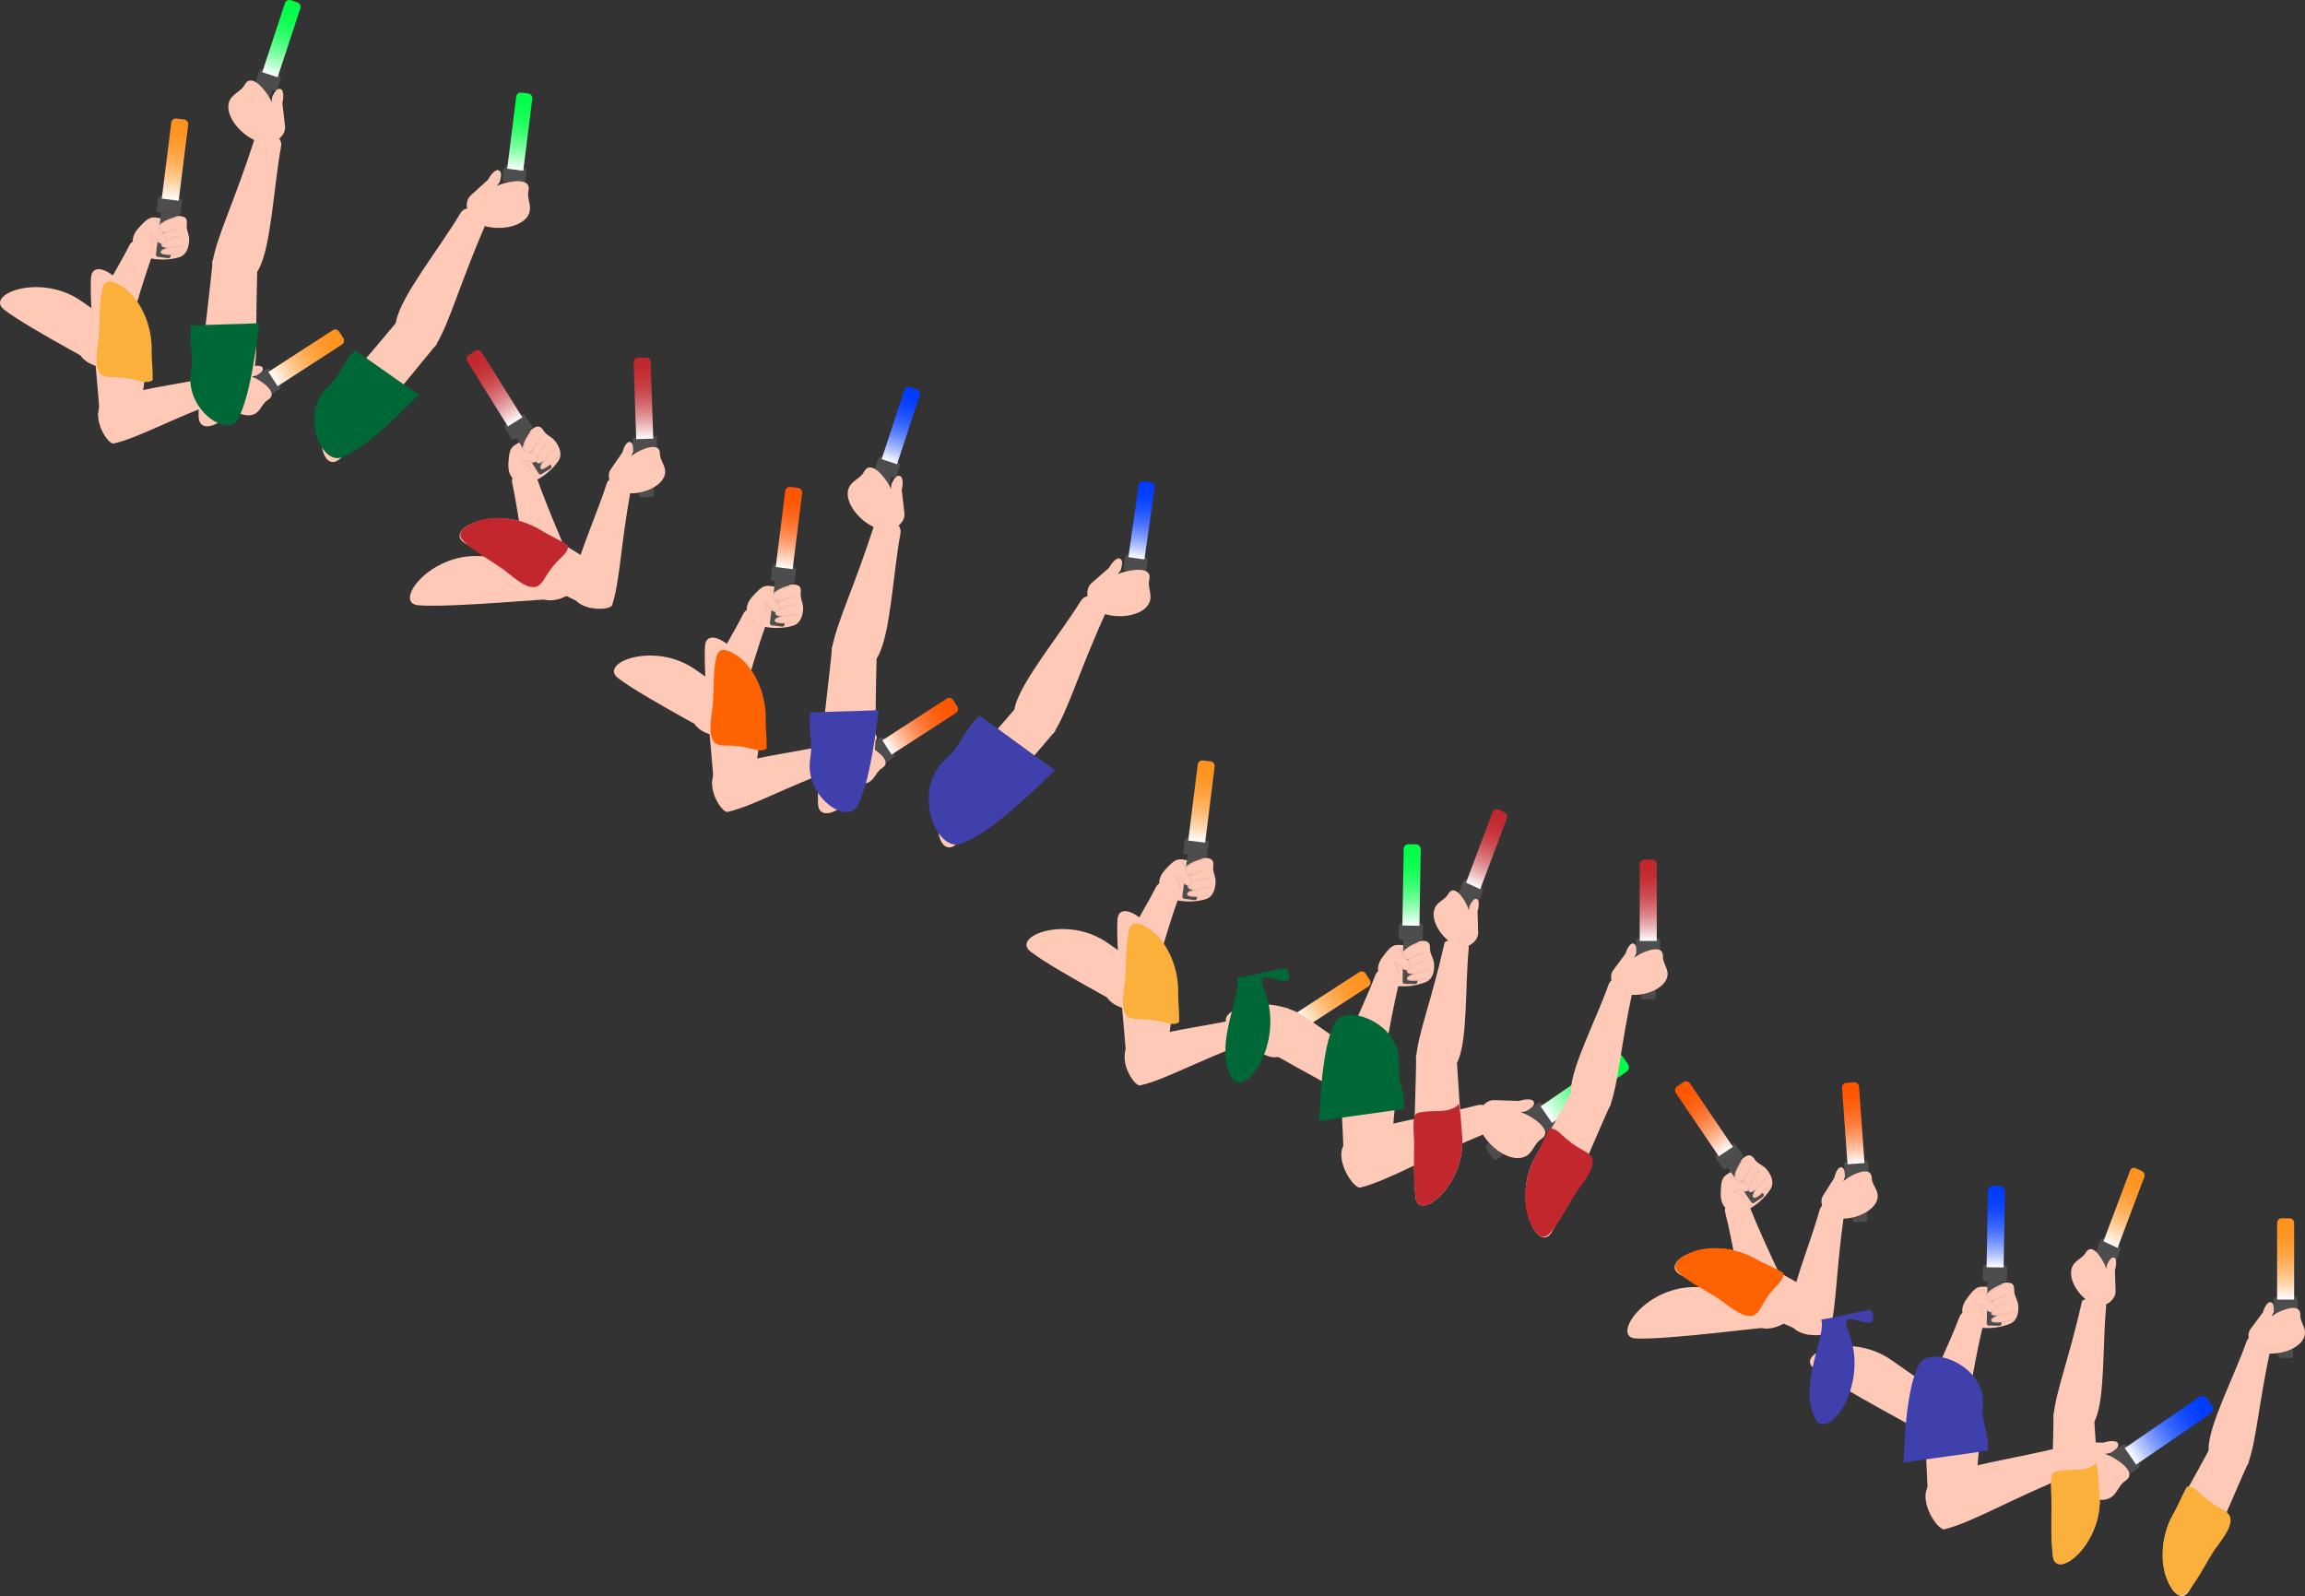 <?xml version="1.0" encoding="UTF-8"?><svg id="_レイヤー_2" xmlns="http://www.w3.org/2000/svg" xmlns:xlink="http://www.w3.org/1999/xlink" viewBox="0 0 359.839 249.164"><rect x="0" y="0" width="359.839" height="249.164" fill="#333333" stroke="none"/><defs><style>.cls-1{fill:url(#_名称未設定グラデーション_33-2);}.cls-2{fill:url(#_名称未設定グラデーション_33-4);}.cls-3{fill:url(#_名称未設定グラデーション_33-3);}.cls-4{fill:url(#_名称未設定グラデーション_13-3);}.cls-5{fill:url(#_名称未設定グラデーション_13-4);}.cls-6{fill:url(#_名称未設定グラデーション_13-2);}.cls-7{fill:url(#_名称未設定グラデーション_57-2);}.cls-8{fill:url(#_名称未設定グラデーション_57-4);}.cls-9{fill:url(#_名称未設定グラデーション_57-3);}.cls-10{fill:url(#_名称未設定グラデーション_50-2);}.cls-11{fill:url(#_名称未設定グラデーション_50-3);}.cls-12{fill:url(#_名称未設定グラデーション_50-4);}.cls-13{fill:#4d4d4d;}.cls-14{fill:url(#_グラデーション_2-3);}.cls-15{fill:url(#_グラデーション_2-6);}.cls-16{fill:url(#_グラデーション_2-5);}.cls-17{fill:url(#_グラデーション_2-2);}.cls-18{fill:url(#_グラデーション_2-4);}.cls-19,.cls-20,.cls-21,.cls-22,.cls-23{fill:#ffc9b7;}.cls-24{fill:url(#_グラデーション_2);}.cls-20{stroke-width:.24px;}.cls-20,.cls-21,.cls-25,.cls-22,.cls-23{stroke:#f4beb0;stroke-miterlimit:10;}.cls-21,.cls-25{stroke-width:.25px;}.cls-25{fill:none;}.cls-22{stroke-width:.188px;}.cls-23{stroke-width:.218px;}.cls-26{fill:#c1272d;}.cls-27{fill:#ff6200;}.cls-28{fill:#fbb03b;}.cls-29{fill:#4040ad;}.cls-30{fill:#006837;}.cls-31{fill:url(#_名称未設定グラデーション_33);}.cls-32{fill:url(#_名称未設定グラデーション_13);}.cls-33{fill:url(#_名称未設定グラデーション_57);}.cls-34{fill:url(#_名称未設定グラデーション_50);}</style><linearGradient id="_グラデーション_2" x1="1446.767" y1="937.778" x2="1459.461" y2="937.778" gradientTransform="translate(-1405.168 993.503) scale(1 -1)" gradientUnits="userSpaceOnUse"><stop offset="0" stop-color="#fff"/><stop offset=".085" stop-color="#ffecd8"/><stop offset=".208" stop-color="#ffd4a7"/><stop offset=".335" stop-color="#ffc07d"/><stop offset=".462" stop-color="#ffb05a"/><stop offset=".591" stop-color="#ffa340"/><stop offset=".722" stop-color="#ff9a2d"/><stop offset=".857" stop-color="#ff9421"/><stop offset="1" stop-color="#ff931e"/></linearGradient><linearGradient id="_グラデーション_2-2" x1="1876.061" y1="655.966" x2="1888.756" y2="655.966" gradientTransform="translate(-1855.046 680.838) scale(1 -1)" xlink:href="#_グラデーション_2"/><linearGradient id="_名称未設定グラデーション_50" x1="1915.212" y1="773.344" x2="1927.267" y2="773.344" gradientTransform="translate(-1840.057 793.86) scale(1 -1)" gradientUnits="userSpaceOnUse"><stop offset="0" stop-color="#fff"/><stop offset=".02" stop-color="#f4fff7"/><stop offset=".135" stop-color="#bbffce"/><stop offset=".254" stop-color="#89ffab"/><stop offset=".373" stop-color="#5fff8d"/><stop offset=".493" stop-color="#3cff74"/><stop offset=".615" stop-color="#22ff61"/><stop offset=".738" stop-color="#0fff53"/><stop offset=".865" stop-color="#03ff4b"/><stop offset="1" stop-color="#00ff49"/></linearGradient><linearGradient id="_名称未設定グラデーション_50-2" x1="1835.204" y1="-90.781" x2="1847.259" y2="-90.781" gradientTransform="translate(-1797.205 96.72)" xlink:href="#_名称未設定グラデーション_50"/><linearGradient id="_名称未設定グラデーション_57" x1="1470.941" y1="1240.492" x2="1483.635" y2="1240.492" gradientTransform="translate(-1376.852 1302.662) scale(1 -1)" gradientUnits="userSpaceOnUse"><stop offset="0" stop-color="#fff"/><stop offset=".067" stop-color="#f6e1e2"/><stop offset=".193" stop-color="#e8b0b2"/><stop offset=".322" stop-color="#dc8689"/><stop offset=".452" stop-color="#d26368"/><stop offset=".583" stop-color="#ca494e"/><stop offset=".717" stop-color="#c5363b"/><stop offset=".854" stop-color="#c22a30"/><stop offset="1" stop-color="#c1272d"/></linearGradient><linearGradient id="_名称未設定グラデーション_57-2" x1="1835.945" y1="1128.159" x2="1848.639" y2="1128.159" gradientTransform="translate(-1765.231 1188.634) scale(1 -1)" xlink:href="#_名称未設定グラデーション_57"/><linearGradient id="_名称未設定グラデーション_13" x1="1495.96" y1="837.406" x2="1508.655" y2="837.406" gradientTransform="translate(-1358.514 950.645) scale(1 -1)" gradientUnits="userSpaceOnUse"><stop offset="0" stop-color="#fff"/><stop offset=".02" stop-color="#fff7f4"/><stop offset=".135" stop-color="#ffd2bb"/><stop offset=".254" stop-color="#ffb089"/><stop offset=".373" stop-color="#ff945f"/><stop offset=".493" stop-color="#ff7d3c"/><stop offset=".615" stop-color="#ff6b22"/><stop offset=".738" stop-color="#ff5f0f"/><stop offset=".865" stop-color="#ff5703"/><stop offset="1" stop-color="#f50"/></linearGradient><linearGradient id="_名称未設定グラデーション_13-2" x1="1830.89" y1="553.72" x2="1843.584" y2="553.72" gradientTransform="translate(-1714.026 636.106) scale(1 -1)" xlink:href="#_名称未設定グラデーション_13"/><linearGradient id="_名称未設定グラデーション_33" x1="1880.055" y1="650.505" x2="1892.11" y2="650.505" gradientTransform="translate(-1707.822 731.693) scale(1 -1)" gradientUnits="userSpaceOnUse"><stop offset="0" stop-color="#fff"/><stop offset=".02" stop-color="#f4f6ff"/><stop offset=".135" stop-color="#bbcbff"/><stop offset=".254" stop-color="#89a4ff"/><stop offset=".373" stop-color="#5f84ff"/><stop offset=".493" stop-color="#3c69ff"/><stop offset=".615" stop-color="#25f"/><stop offset=".738" stop-color="#0f46ff"/><stop offset=".865" stop-color="#033dff"/><stop offset="1" stop-color="#003bff"/></linearGradient><linearGradient id="_名称未設定グラデーション_33-2" x1="1808.02" y1="19.94" x2="1820.076" y2="19.94" gradientTransform="translate(-1673.331 46.405)" xlink:href="#_名称未設定グラデーション_33"/><linearGradient id="_グラデーション_2-3" x1="1526.804" y1="766.564" x2="1539.498" y2="766.564" gradientTransform="translate(-1324.963 922.503) scale(1 -1)" xlink:href="#_グラデーション_2"/><linearGradient id="_グラデーション_2-4" x1="1796.513" y1="484.524" x2="1809.207" y2="484.524" gradientTransform="translate(-1615.255 609.61) scale(1 -1)" xlink:href="#_グラデーション_2"/><linearGradient id="_名称未設定グラデーション_50-3" x1="1825.222" y1="444.941" x2="1837.916" y2="444.941" gradientTransform="translate(-1611.199 583.095) scale(1 -1)" xlink:href="#_名称未設定グラデーション_50"/><linearGradient id="_名称未設定グラデーション_50-4" x1="1592.394" y1="853.882" x2="1607.356" y2="853.882" gradientTransform="translate(-1352.309 1023.649) scale(1 -1)" xlink:href="#_名称未設定グラデーション_50"/><linearGradient id="_名称未設定グラデーション_57-3" x1="1801.932" y1="430.56" x2="1814.626" y2="430.56" gradientTransform="translate(-1550.969 571.101) scale(1 -1)" xlink:href="#_名称未設定グラデーション_57"/><linearGradient id="_名称未設定グラデーション_57-4" x1="1857.788" y1="658.439" x2="1870.363" y2="658.439" gradientTransform="translate(-1094.074 1598.535) rotate(-67.321)" xlink:href="#_名称未設定グラデーション_57"/><linearGradient id="_名称未設定グラデーション_13-3" x1="1129.797" y1="1284.51" x2="1142.491" y2="1284.51" gradientTransform="translate(-846.852 1459.84) scale(1 -1)" xlink:href="#_名称未設定グラデーション_13"/><linearGradient id="_名称未設定グラデーション_13-4" x1="1562.515" y1="1336.851" x2="1575.209" y2="1336.851" gradientTransform="translate(-1302.993 1511.37) scale(1 -1)" xlink:href="#_名称未設定グラデーション_13"/><linearGradient id="_名称未設定グラデーション_33-3" x1="1773.44" y1="352.847" x2="1786.134" y2="352.847" gradientTransform="translate(-1468.219 544.347) scale(1 -1)" xlink:href="#_名称未設定グラデーション_33"/><linearGradient id="_名称未設定グラデーション_33-4" x1="1637.393" y1="758.289" x2="1652.354" y2="758.289" gradientTransform="translate(-1306.11 981.403) scale(1 -1)" xlink:href="#_名称未設定グラデーション_33"/><linearGradient id="_グラデーション_2-5" x1="1745.938" y1="331.054" x2="1758.632" y2="331.054" gradientTransform="translate(-1395.469 527.589) scale(1 -1)" xlink:href="#_グラデーション_2"/><linearGradient id="_グラデーション_2-6" x1="1844.49" y1="771.841" x2="1857.065" y2="771.841" gradientTransform="translate(-1094.074 1598.535) rotate(-67.321)" xlink:href="#_グラデーション_2"/></defs><g id="layer2"><g id="stand_human"><g id="stand-L"><g id="human16"><g id="human16-move-arm3_asset-item"><g id="move-human16-11-arm3"><path class="cls-19" d="M12.3,54.003c.536-3.673,5.266-10.463,7.895-15.699.808-1.609,2.97-.338,3.713,1.121-3.185,9.06-4.037,14.199-5.839,17.704-.462.898-6.231.032-5.77-3.126Z"/><path class="cls-19" d="M29.513,37.104c-.006-.051-.013-.102-.022-.152-.103-.573-.366-1.106-.348-1.699.009-.293.083-.593-.003-.873-.168-.77-1.341-.686-1.904-.608-.458.064-.881.219-1.328.321-.442.101-.892-.042-1.344-.103-.254-.034-.511-.069-.765-.036-.621.081-1.115.542-1.556.988-.849.859-1.719,1.77-1.469,3.06.236,1.216,1.221,1.944,2.368,2.242,1.413.367,3.004.361,4.422.031.301-.07.603-.158.866-.321.457-.283.755-.774.908-1.289.142-.477.231-1.054.174-1.561Z"/><path class="cls-13" d="M34.77,61.096h6.54v2.311h-6.54c-.191,0-.346-.155-.346-.346v-1.618c0-.191.155-.346.346-.346Z" transform="translate(-27.754 30.58) rotate(-32.924)"/><path class="cls-13" d="M40.895,57.784h1.834c.249,0,.45.202.45.45v2.86c0,.249-.202.45-.45.45h-1.834c-.193,0-.35-.157-.35-.35v-3.061c0-.193.157-.35.35-.35Z" transform="translate(-25.706 32.336) rotate(-32.924)"/><path class="cls-24" d="M41.599,54.395h11.962c.404,0,.732.328.732.732v1.196c0,.404-.328.732-.732.732h-11.962v-2.661h0Z" transform="translate(-22.588 35.01) rotate(-32.924)"/><path class="cls-19" d="M40.448,64.048c.404-.483.677-1.089,1.172-1.48.23-.182.508-.318.666-.564.767-1.188-2.133-2.966-3.038-3.243.225-.039.64-.038.831-.164.483-.318,1.088-.62.94-1.141-.148-.522-1.357-.385-1.987-.183l-3.239-.201c-.592-.025-1.137.209-1.663.86-2.408,2.978,3.499,8.614,6.034,6.408.103-.089.196-.188.283-.292Z"/><path class="cls-13" d="M22.776,35.632h6.54v2.311h-6.54c-.191,0-.346-.155-.346-.346v-1.618c0-.191.155-.346.346-.346Z" transform="translate(-13.842 57.894) rotate(-82.87)"/><path class="cls-13" d="M25.496,30.184h1.834c.249,0,.45.202.45.45v2.86c0,.249-.202.45-.45.45h-1.834c-.193,0-.35-.157-.35-.35v-3.061c0-.193.157-.35.35-.35Z" transform="translate(-8.638 54.343) rotate(-82.87)"/><path class="cls-17" d="M21.016,23.542h11.962c.404,0,.732.328.732.732v1.196c0,.404-.328.732-.732.732h-11.962v-2.661h0Z" transform="translate(-.714 48.936) rotate(-82.87)"/><path class="cls-21" d="M27.952,33.844c-.941.248-1.906.516-2.685,1.1-.253.19-.497.438-.534.752-.011.094,0,.195.052.274.06.09.166.139.269.173.351.117.73.124,1.099.1.716-.047,1.424-.208,2.09-.474"/><path class="cls-20" d="M28.176,35.58c-.939.221-1.9.461-2.673.994-.251.173-.493.4-.527.69-.01.087,0,.18.054.254.061.084.167.129.27.162.352.111.73.121,1.099.101.715-.038,1.421-.18,2.084-.42"/><path class="cls-23" d="M28.461,36.837c-.933.166-1.888.346-2.65.773-.247.139-.484.322-.513.562-.009.072.004.149.059.211.062.071.169.11.273.139.353.099.731.113,1.099.104.712-.018,1.414-.123,2.072-.309"/><path class="cls-22" d="M28.289,38.433c-.925.097-1.872.205-2.62.501-.243.096-.474.226-.496.403-.007.053.008.111.065.158.064.054.172.087.276.111.355.083.732.105,1.098.108.71.006,1.407-.052,2.057-.172"/><path class="cls-21" d="M24.297,34.385c.189.181.338.404.433.649.134.347.16.735.344,1.059.162.285.431.494.619.762s.28.661.066.91c-.242.281-.714.192-1.005-.039s-.484-.566-.775-.796c-.197-.157-.436-.261-.685-.299"/><path class="cls-25" d="M23.418,36.623c.06.33.233.627.359.939s.205.669.074.978"/><path class="cls-19" d="M16.429,62.801c3.157-1.953,11.397-2.702,17.097-4.059,1.752-.417,2.17,2.056,1.531,3.564-8.984,3.392-13.467,6.047-17.308,6.924-.985.225-4.035-4.749-1.32-6.428Z"/><path class="cls-19" d="M15.331,64.649c.053-2.872,3.687-7.855,5.527-11.788.565-1.208,1.927-.032,2.81,1.193-1.893,6.922-1.224,10.954-2.495,13.582-.326.674-5.889-.517-5.843-2.987Z"/><path class="cls-19" d="M12.684,46.995c3.715,2.601,5.919,4.143,9.761,6.724-.944,2.343-1.734,3.467-2.677,5.81-1.747-1.199-15.12-8.096-19.123-11.184-3.103-2.394,5.663-5.815,12.039-1.35Z"/><path class="cls-19" d="M22.048,52.571c-.087,4.534-.137,7.224-.137,11.852-2.471.524-3.845.495-6.316,1.019.02-2.119-1.714-17.065-1.383-22.11.256-3.911,7.985,1.457,7.835,9.24Z"/><path class="cls-28" d="M23.674,54.461c-.023,1.649.197,3.215.172,4.847-.562.538-1.472.306-2.222.099-1.239-.342-2.523-.519-3.808-.524-.799-.003-1.728.004-2.229-.618-1.034-1.284-.267-4.322-.158-5.83.165-2.284.043-5.159.547-7.332.329-1.418,1.262-1.38,2.521-.712,3.406,1.808,5.228,6.42,5.177,10.071Z"/></g><g id="move-human16-10-arm3"><path class="cls-13" d="M76.826,30.734h6.211v2.195h-6.211c-.182,0-.329-.147-.329-.329v-1.537c0-.182.147-.329.329-.329Z" transform="translate(38.28 107.031) rotate(-82.87)"/><path class="cls-13" d="M79.41,25.56h1.741c.236,0,.428.192.428.428v2.716c0,.236-.192.428-.428.428h-1.741c-.183,0-.332-.149-.332-.332v-2.907c0-.183.149-.332.332-.332Z" transform="translate(43.223 103.659) rotate(-82.87)"/><path class="cls-34" d="M75.155,19.253h11.36c.384,0,.696.312.696.696v1.136c0,.384-.312.696-.696.696h-11.36v-2.527h0Z" transform="translate(50.748 98.525) rotate(-82.87)"/><path class="cls-19" d="M53.602,60.047c3.292-3.808,5.244-6.069,8.529-10.019,2.48,1.307,3.633,2.307,6.114,3.613-1.521,1.794-11.096,13.703-14.96,17.775-2.995,3.156-5.334-4.832.318-11.369Z"/><path class="cls-19" d="M61.86,50.038c.89-4.023,6.676-11.158,10.01-16.743,1.025-1.716,3.315-.134,4.02,1.541-4.259,9.773-5.618,15.395-7.895,19.129-.584.957-6.901-.468-6.136-3.927Z"/><path class="cls-19" d="M82.724,32.203c-.072-.7-.344-1.392-.272-2.095.034-.326.141-.655.068-.974-.354-1.541-4.041-.605-4.969-.095.145-.211.469-.543.517-.793.122-.635.352-1.356-.181-1.644-.533-.289-1.367.787-1.697,1.449l-2.688,2.439c-.482.455-.719,1.074-.608,2.004.508,4.253,9.634,3.916,9.843.164.008-.152.002-.303-.013-.454Z"/><path class="cls-13" d="M37.523,15.674h6.211v2.195h-6.211c-.182,0-.329-.147-.329-.329v-1.537c0-.182.147-.329.329-.329Z" transform="translate(11.893 49.972) rotate(-71.799)"/><path class="cls-13" d="M40.958,10.691h1.741c.236,0,.428.192.428.428v2.716c0,.236-.192.428-.428.428h-1.741c-.183,0-.332-.149-.332-.332v-2.907c0-.183.149-.332.332-.332Z" transform="translate(16.944 48.361) rotate(-71.799)"/><path class="cls-10" d="M37.999,4.675h11.36c.384,0,.696.312.696.696v1.136c0,.384-.312.696-.696.696h-11.36v-2.527h0Z" transform="translate(24.633 45.907) rotate(-71.799)"/><path class="cls-19" d="M39.975,55.04c.035-5.034.058-8.02.193-13.156-2.727-.653-4.252-.661-6.979-1.314-.039,2.352-2.398,18.887-2.177,24.496.171,4.348,8.903-1.385,8.964-10.026Z"/><path class="cls-19" d="M40.365,42.07c1.983-3.612,2.337-12.791,3.512-19.189.361-1.966-2.404-2.287-4.039-1.492-3.241,10.156-5.926,15.279-6.675,19.588-.192,1.104,5.498,4.198,7.203,1.092Z"/><path class="cls-19" d="M36.435,14.904c.516-.479,1.177-.82,1.585-1.396.189-.267.326-.585.591-.777,1.282-.926,3.437,2.21,3.799,3.205.03-.254.005-.717.134-.937.327-.558.629-1.252,1.22-1.117.591.135.509,1.493.32,2.208l.413,3.606c.063.66-.167,1.282-.864,1.908-3.186,2.863-9.825-3.407-7.509-6.366.094-.12.198-.23.31-.333Z"/><path class="cls-30" d="M51.093,60.498c2.503-2.375,1.868-3.289,4.342-5.784,2.516,1.682,7.418,5.23,9.934,6.912-1.152,1.126-8.06,8.417-12.086,9.79-3.207,1.094-6.488-6.842-2.191-10.918Z"/><path class="cls-30" d="M29.788,58.059c.523-3.399-.407-3.754.033-7.232,2.663-.15,7.992-.224,10.655-.374-.223,1.59-1.279,11.563-3.404,15.065-1.693,2.79-8.181-1.624-7.283-7.459Z"/></g><g id="move-human16-9-arm3"><path class="cls-19" d="M74.656,86.809c4.532.164,7.22.26,11.848.339.481,2.479.429,3.853.911,6.332-2.118-.057-17.091,1.422-22.131,1.006-3.906-.323,1.593-7.959,9.372-7.677Z"/><path class="cls-19" d="M83.731,92.584c-1.899-3.189-2.507-11.441-3.767-17.164-.387-1.758,2.092-2.135,3.589-1.47,3.238,9.041,5.817,13.568,6.627,17.424.208.988-4.817,3.953-6.45,1.21Z"/><path class="cls-19" d="M86.44,68.614c-.037-.036-.075-.071-.113-.104-.441-.379-.981-.627-1.342-1.1-.178-.233-.309-.513-.553-.676-.615-.492-1.473.313-1.861.728-.315.338-.546.725-.829,1.086-.28.357-.719.53-1.108.767-.219.133-.44.269-.616.454-.431.454-.524,1.124-.585,1.748-.118,1.202-.219,2.458.788,3.301.95.795,2.173.739,3.252.247,1.329-.606,2.56-1.613,3.452-2.764.19-.244.369-.503.47-.795.176-.508.098-1.076-.107-1.573-.19-.46-.485-.964-.849-1.321Z"/><path class="cls-13" d="M97.747,73.016h6.54v2.311h-6.54c-.191,0-.346-.155-.346-.346v-1.618c0-.191.155-.346.346-.346Z" transform="translate(30.14 177.476) rotate(-91.946)"/><path class="cls-13" d="M99.715,67.533h1.834c.249,0,.45.202.45.45v2.86c0,.249-.202.45-.45.45h-1.834c-.193,0-.35-.157-.35-.35v-3.061c0-.193.157-.35.35-.35Z" transform="translate(34.727 172.395) rotate(-91.946)"/><path class="cls-33" d="M94.089,60.84h11.962c.404,0,.732.328.732.732v1.196c0,.404-.328.732-.732.732h-11.962v-2.661h0Z" transform="translate(41.712 164.66) rotate(-91.946)"/><path class="cls-19" d="M84.402,82.75c3.842,2.408,6.123,3.835,10.091,6.217-.823,2.388-1.555,3.551-2.377,5.939-1.806-1.108-15.513-7.314-19.668-10.194-3.221-2.233,5.359-6.096,11.955-1.962Z"/><path class="cls-26" d="M84.402,82.75c1.402.869,2.858,1.486,4.244,2.347.172.759-.495,1.419-1.059,1.956-.931.886-1.743,1.896-2.41,2.995-.414.684-.886,1.483-1.678,1.593-1.633.225-3.843-1.996-5.08-2.866-1.873-1.317-4.401-2.692-6.005-4.243-1.047-1.012-.534-1.793.687-2.528,3.303-1.989,8.195-1.178,11.299.746Z"/><path class="cls-19" d="M89.373,92.289c-.05-3.712,3.549-11.162,5.32-16.748.544-1.716,2.879-.802,3.844.521-1.716,9.449-1.747,14.658-2.973,18.403-.314.96-6.148,1.015-6.191-2.177Z"/><path class="cls-19" d="M103.713,72.883c-.206-.595-.585-1.141-.666-1.767-.037-.29-.011-.599-.141-.862-.624-1.269-3.641.302-4.344.936.083-.213.297-.568.287-.796-.024-.578.029-1.252-.495-1.394-.523-.142-1.029.965-1.179,1.609l-1.839,2.674c-.326.495-.406,1.082-.119,1.868,1.314,3.597,9.186,1.434,8.6-1.875-.024-.134-.06-.265-.105-.393Z"/><path class="cls-13" d="M80.318,69.509h6.54v2.311h-6.54c-.191,0-.346-.155-.346-.346v-1.618c0-.191.155-.346.346-.346Z" transform="translate(67.589 178.835) rotate(-121.946)"/><path class="cls-13" d="M79.929,64.744h1.834c.249,0,.45.202.45.45v2.86c0,.249-.202.45-.45.45h-1.834c-.193,0-.35-.157-.35-.35v-3.061c0-.193.157-.35.35-.35Z" transform="translate(67.165 170.521) rotate(-121.946)"/><path class="cls-7" d="M70.714,59.144h11.962c.404,0,.732.328.732.732v1.196c0,.404-.328.732-.732.732h-11.962v-2.661h0Z" transform="translate(66.52 157.863) rotate(-121.946)"/><path class="cls-21" d="M83.173,67.069c-.574.786-1.154,1.602-1.391,2.547-.077.307-.11.653.06.92.051.08.123.152.213.18.104.032.216.003.318-.035.347-.13.645-.364.916-.615.526-.488.974-1.059,1.324-1.685"/><path class="cls-20" d="M84.442,68.274c-.589.763-1.184,1.556-1.449,2.457-.086.293-.13.622.026.868.047.074.114.139.202.163.1.027.211-.005.312-.044.343-.135.643-.367.917-.614.531-.48.989-1.035,1.353-1.64"/><path class="cls-23" d="M85.456,69.071c-.619.717-1.247,1.459-1.569,2.271-.105.264-.173.556-.044.76.039.061.097.113.179.127.093.015.201-.021.299-.064.336-.146.639-.373.919-.612.542-.463,1.021-.987,1.413-1.546"/><path class="cls-22" d="M86.328,70.418c-.657.659-1.325,1.339-1.718,2.04-.128.228-.226.474-.131.625.028.045.076.081.15.082.084.002.188-.041.284-.088.328-.159.634-.38.921-.609.555-.442,1.059-.927,1.488-1.43"/><path class="cls-21" d="M80.678,69.792c.261.021.517.101.745.231.323.185.588.47.935.606.305.12.646.112.961.202s.634.337.625.665c-.011.371-.434.599-.805.603s-.732-.134-1.103-.13c-.252.003-.503.072-.72.2"/><path class="cls-25" d="M81.406,72.083c.255.219.576.34.87.502s.581.39.674.713"/></g><g id="move-human16-8-arm3"><path class="cls-19" d="M108.532,104.509c3.715,2.601,5.919,4.143,9.761,6.724-.944,2.343-1.734,3.467-2.677,5.81-1.747-1.199-15.12-8.096-19.123-11.184-3.103-2.394,5.663-5.815,12.039-1.35Z"/><path class="cls-19" d="M108.148,111.517c.536-3.673,5.266-10.463,7.895-15.699.808-1.609,2.97-.338,3.713,1.121-3.185,9.06-4.037,14.199-5.839,17.704-.462.898-6.231.032-5.77-3.126Z"/><path class="cls-19" d="M125.361,94.617c-.006-.051-.013-.102-.022-.152-.103-.573-.366-1.106-.348-1.699.009-.293.083-.593-.003-.873-.168-.77-1.341-.686-1.904-.608-.458.064-.881.219-1.328.321-.442.101-.892-.042-1.344-.103-.254-.034-.511-.069-.765-.036-.621.081-1.115.542-1.556.988-.849.859-1.719,1.77-1.469,3.06.236,1.216,1.221,1.944,2.368,2.242,1.413.367,3.004.361,4.422.031.301-.07.603-.158.866-.321.457-.283.755-.774.908-1.289.142-.477.231-1.054.174-1.561Z"/><path class="cls-13" d="M130.617,118.61h6.54v2.311h-6.54c-.191,0-.346-.155-.346-.346v-1.618c0-.191.155-.346.346-.346Z" transform="translate(-43.62 91.912) rotate(-32.924)"/><path class="cls-13" d="M136.743,115.298h1.834c.249,0,.45.202.45.45v2.86c0,.249-.202.45-.45.45h-1.834c-.193,0-.35-.157-.35-.35v-3.061c0-.193.157-.35.35-.35Z" transform="translate(-41.572 93.669) rotate(-32.924)"/><path class="cls-32" d="M137.447,111.909h11.962c.404,0,.732.328.732.732v1.196c0,.404-.328.732-.732.732h-11.962v-2.661h0Z" transform="translate(-38.454 96.342) rotate(-32.924)"/><path class="cls-19" d="M117.896,110.084c-.087,4.534-.137,7.224-.137,11.852-2.471.524-3.845.495-6.316,1.019.02-2.119-1.714-17.065-1.383-22.11.256-3.911,7.985,1.457,7.835,9.24Z"/><path class="cls-19" d="M136.295,121.562c.404-.483.677-1.089,1.172-1.48.23-.182.508-.318.666-.564.767-1.188-2.133-2.966-3.038-3.243.225-.039.64-.038.831-.164.483-.318,1.088-.62.94-1.141-.148-.522-1.357-.385-1.987-.183l-3.239-.201c-.592-.025-1.137.209-1.663.86-2.408,2.978,3.499,8.614,6.034,6.408.103-.089.196-.188.283-.292Z"/><path class="cls-13" d="M118.623,93.146h6.54v2.311h-6.54c-.191,0-.346-.155-.346-.346v-1.618c0-.191.155-.346.346-.346Z" transform="translate(13.039 203.375) rotate(-82.87)"/><path class="cls-13" d="M121.344,87.698h1.834c.249,0,.45.202.45.45v2.86c0,.249-.202.45-.45.45h-1.834c-.193,0-.35-.157-.35-.35v-3.061c0-.193.157-.35.35-.35Z" transform="translate(18.244 199.824) rotate(-82.87)"/><path class="cls-6" d="M116.863,81.056h11.962c.404,0,.732.328.732.732v1.196c0,.404-.328.732-.732.732h-11.962v-2.661h0Z" transform="translate(26.168 194.418) rotate(-82.87)"/><path class="cls-21" d="M123.799,91.358c-.941.248-1.906.516-2.685,1.1-.253.19-.497.438-.534.752-.011.094,0,.195.052.274.06.09.166.139.269.173.351.117.73.124,1.099.1.716-.047,1.424-.208,2.09-.474"/><path class="cls-20" d="M124.024,93.094c-.939.221-1.9.461-2.673.994-.251.173-.493.4-.527.69-.01.087,0,.18.054.254.061.084.167.129.27.162.352.111.73.121,1.099.101.715-.038,1.421-.18,2.084-.42"/><path class="cls-23" d="M124.309,94.351c-.933.166-1.888.346-2.65.773-.247.139-.484.322-.513.562-.009.072.004.149.059.211.062.071.169.11.273.139.353.099.731.113,1.099.104.712-.018,1.414-.123,2.072-.309"/><path class="cls-22" d="M124.137,95.947c-.925.097-1.872.205-2.62.501-.243.096-.474.226-.496.403-.007.053.008.111.065.158.064.054.172.087.276.111.355.083.732.105,1.098.108.71.006,1.407-.052,2.057-.172"/><path class="cls-21" d="M120.145,91.899c.189.181.338.404.433.649.134.347.16.735.344,1.059.162.285.431.494.619.762s.28.661.066.91c-.242.281-.714.192-1.005-.039s-.484-.566-.775-.796c-.197-.157-.436-.261-.685-.299"/><path class="cls-25" d="M119.266,94.136c.06.33.233.627.359.939s.205.669.074.978"/><path class="cls-19" d="M112.277,120.315c3.157-1.953,11.397-2.702,17.097-4.059,1.752-.417,2.17,2.056,1.531,3.564-8.984,3.392-13.467,6.047-17.308,6.924-.985.225-4.035-4.749-1.32-6.428Z"/><path class="cls-19" d="M111.179,122.163c.053-2.872,3.687-7.855,5.527-11.788.565-1.208,1.927-.032,2.81,1.193-1.893,6.922-1.224,10.954-2.495,13.582-.326.674-5.889-.517-5.843-2.987Z"/><path class="cls-27" d="M119.522,111.975c-.023,1.649.197,3.215.172,4.847-.562.538-1.472.306-2.222.099-1.239-.342-2.523-.519-3.808-.524-.799-.003-1.728.004-2.229-.618-1.034-1.284-.267-4.322-.158-5.83.165-2.284.043-5.159.547-7.332.329-1.418,1.262-1.38,2.521-.712,3.406,1.808,5.228,6.42,5.177,10.071Z"/></g><g id="move-human16-7-arm3"><path class="cls-13" d="M173.711,91.381h6.211v2.195h-6.211c-.182,0-.329-.147-.329-.329v-1.537c0-.182.147-.329.329-.329Z" transform="translate(60.183 254.321) rotate(-81.892)"/><path class="cls-13" d="M176.372,86.217h1.741c.236,0,.428.192.428.428v2.716c0,.236-.192.428-.428.428h-1.741c-.183,0-.332-.149-.332-.332v-2.907c0-.183.149-.332.332-.332Z" transform="translate(65.161 251.108) rotate(-81.892)"/><path class="cls-31" d="M172.233,79.925h11.36c.384,0,.696.312.696.696v1.136c0,.384-.312.696-.696.696h-11.36v-2.527h0Z" transform="translate(72.741 246.216) rotate(-81.892)"/><path class="cls-19" d="M150.009,120.243c3.357-3.751,5.347-5.978,8.698-9.872,2.458,1.349,3.593,2.368,6.051,3.717-1.552,1.768-11.329,13.512-15.261,17.517-3.048,3.105-5.251-4.922.512-11.362Z"/><path class="cls-19" d="M158.437,110.375c.959-4.008,6.865-11.042,10.295-16.57,1.054-1.698,3.317-.078,3.994,1.61-4.425,9.699-5.879,15.296-8.22,18.992-.6.947-6.892-.585-6.068-4.032Z"/><path class="cls-19" d="M179.602,92.899c-.06-.702-.32-1.398-.236-2.099.039-.325.152-.652.084-.973-.327-1.547-4.03-.674-4.967-.18.148-.208.478-.535.53-.784.133-.633.375-1.35-.153-1.647-.528-.298-1.381.763-1.721,1.42l-2.729,2.393c-.49.447-.738,1.062-.642,1.993.436,4.261,9.565,4.08,9.839.332.011-.152.007-.303-.006-.455Z"/><path class="cls-13" d="M134.215,76.081h6.211v2.195h-6.211c-.182,0-.329-.147-.329-.329v-1.537c0-.182.147-.329.329-.329Z" transform="translate(20.997 183.365) rotate(-71.799)"/><path class="cls-13" d="M137.649,71.099h1.741c.236,0,.428.192.428.428v2.716c0,.236-.192.428-.428.428h-1.741c-.183,0-.332-.149-.332-.332v-2.907c0-.183.149-.332.332-.332Z" transform="translate(26.048 181.753) rotate(-71.799)"/><path class="cls-1" d="M134.69,65.082h11.36c.384,0,.696.312.696.696v1.136c0,.384-.312.696-.696.696h-11.36v-2.527h0Z" transform="translate(33.738 179.299) rotate(-71.799)"/><path class="cls-19" d="M136.666,115.448c.035-5.034.058-8.02.193-13.156-2.727-.653-4.252-.661-6.979-1.314-.039,2.352-2.398,18.887-2.177,24.496.171,4.348,8.903-1.385,8.964-10.026Z"/><path class="cls-19" d="M137.056,102.477c1.983-3.612,2.337-12.791,3.512-19.189.361-1.966-2.404-2.287-4.039-1.492-3.241,10.156-5.926,15.279-6.675,19.588-.192,1.104,5.498,4.198,7.203,1.092Z"/><path class="cls-19" d="M133.127,75.312c.516-.479,1.177-.82,1.585-1.396.189-.267.326-.585.591-.777,1.282-.926,3.437,2.21,3.799,3.205.03-.254.005-.717.134-.937.327-.558.629-1.252,1.22-1.117.591.135.509,1.493.32,2.208l.413,3.606c.063.66-.167,1.282-.864,1.908-3.186,2.863-9.825-3.407-7.509-6.366.094-.12.198-.23.31-.333Z"/><path class="cls-29" d="M147.555,118.576c3.058-2.803,2.312-3.915,5.338-6.863,2.99,2.073,8.809,6.439,11.799,8.512-1.407,1.329-9.861,9.952-14.728,11.519-3.877,1.249-7.658-8.357-2.409-13.169Z"/><path class="cls-29" d="M126.479,118.466c.523-3.399-.407-3.754.033-7.232,2.663-.15,7.992-.224,10.655-.374-.223,1.59-1.279,11.563-3.404,15.065-1.693,2.79-8.181-1.624-7.283-7.459Z"/></g><g id="move-human16-6-arm3"><path class="cls-19" d="M172.542,154.217c.536-3.673,5.266-10.463,7.895-15.699.808-1.609,2.97-.338,3.713,1.121-3.185,9.06-4.037,14.199-5.839,17.704-.462.898-6.231.032-5.77-3.126Z"/><path class="cls-19" d="M189.755,137.317c-.006-.051-.013-.102-.022-.152-.103-.573-.366-1.106-.348-1.699.009-.293.083-.593-.003-.873-.168-.77-1.341-.686-1.904-.608-.458.064-.881.219-1.328.321-.442.101-.892-.042-1.344-.103-.254-.034-.511-.069-.765-.036-.621.081-1.115.542-1.556.988-.849.859-1.719,1.77-1.469,3.06.236,1.216,1.221,1.944,2.368,2.242,1.413.367,3.004.361,4.422.031.301-.07.603-.158.866-.321.457-.283.755-.774.908-1.289.142-.477.231-1.054.174-1.561Z"/><path class="cls-13" d="M195.012,161.31h6.54v2.311h-6.54c-.191,0-.346-.155-.346-.346v-1.618c0-.191.155-.346.346-.346Z" transform="translate(-56.487 133.77) rotate(-32.924)"/><path class="cls-13" d="M201.137,157.998h1.834c.249,0,.45.202.45.45v2.86c0,.249-.202.45-.45.45h-1.834c-.193,0-.35-.157-.35-.35v-3.061c0-.193.157-.35.35-.35Z" transform="translate(-54.438 135.526) rotate(-32.924)"/><path class="cls-14" d="M201.841,154.609h11.962c.404,0,.732.328.732.732v1.196c0,.404-.328.732-.732.732h-11.962v-2.661h0Z" transform="translate(-51.32 138.2) rotate(-32.924)"/><path class="cls-19" d="M200.689,164.262c.404-.483.677-1.089,1.172-1.48.23-.182.508-.318.666-.564.767-1.188-2.133-2.966-3.038-3.243.225-.039.64-.038.831-.164.483-.318,1.088-.62.94-1.141-.148-.522-1.357-.385-1.987-.183l-3.239-.201c-.592-.025-1.137.209-1.663.86-2.408,2.978,3.499,8.614,6.034,6.408.103-.089.196-.188.283-.292Z"/><path class="cls-13" d="M183.017,135.846h6.54v2.311h-6.54c-.191,0-.346-.155-.346-.346v-1.618c0-.191.155-.346.346-.346Z" transform="translate(27.07 304.671) rotate(-82.87)"/><path class="cls-13" d="M185.738,130.398h1.834c.249,0,.45.202.45.45v2.86c0,.249-.202.45-.45.45h-1.834c-.193,0-.35-.157-.35-.35v-3.061c0-.193.157-.35.35-.35Z" transform="translate(32.275 301.12) rotate(-82.87)"/><path class="cls-18" d="M181.258,123.756h11.962c.404,0,.732.328.732.732v1.196c0,.404-.328.732-.732.732h-11.962v-2.661h0Z" transform="translate(40.199 295.713) rotate(-82.87)"/><path class="cls-21" d="M188.193,134.058c-.941.248-1.906.516-2.685,1.1-.253.19-.497.438-.534.752-.011.094,0,.195.052.274.06.09.166.139.269.173.351.117.73.124,1.099.1.716-.047,1.424-.208,2.09-.474"/><path class="cls-20" d="M188.418,135.794c-.939.221-1.9.461-2.673.994-.251.173-.493.4-.527.69-.01.087,0,.18.054.254.061.084.167.129.27.162.352.111.73.121,1.099.101.715-.038,1.421-.18,2.084-.42"/><path class="cls-23" d="M188.703,137.051c-.933.166-1.888.346-2.65.773-.247.139-.484.322-.513.562-.009.072.004.149.059.211.062.071.169.11.273.139.353.099.731.113,1.099.104.712-.018,1.414-.123,2.072-.309"/><path class="cls-22" d="M188.531,138.647c-.925.097-1.872.205-2.62.501-.243.096-.474.226-.496.403-.007.053.008.111.065.158.064.054.172.087.276.111.355.083.732.105,1.098.108.71.006,1.407-.052,2.057-.172"/><path class="cls-21" d="M184.539,134.599c.189.181.338.404.433.649.134.347.16.735.344,1.059.162.285.431.494.619.762s.28.661.066.91c-.242.281-.714.192-1.005-.039s-.484-.566-.775-.796c-.197-.157-.436-.261-.685-.299"/><path class="cls-25" d="M183.66,136.836c.06.33.233.627.359.939s.205.669.074.978"/><path class="cls-19" d="M176.671,163.015c3.157-1.953,11.397-2.702,17.097-4.059,1.752-.417,2.17,2.056,1.531,3.564-8.984,3.392-13.467,6.047-17.308,6.924-.985.225-4.035-4.749-1.32-6.428Z"/><path class="cls-19" d="M175.573,164.863c.053-2.872,3.687-7.855,5.527-11.788.565-1.208,1.927-.032,2.81,1.193-1.893,6.922-1.224,10.954-2.495,13.582-.326.674-5.889-.517-5.843-2.987Z"/><path class="cls-19" d="M172.926,147.209c3.715,2.601,5.919,4.143,9.761,6.724-.944,2.343-1.734,3.467-2.677,5.81-1.747-1.199-15.12-8.096-19.123-11.184-3.103-2.394,5.663-5.815,12.039-1.35Z"/><path class="cls-19" d="M182.29,152.784c-.087,4.534-.137,7.224-.137,11.852-2.471.524-3.845.495-6.316,1.019.02-2.119-1.714-17.065-1.383-22.11.256-3.911,7.985,1.457,7.835,9.24Z"/><path class="cls-28" d="M183.916,154.675c-.023,1.649.197,3.215.172,4.847-.562.538-1.472.306-2.222.099-1.239-.342-2.523-.519-3.808-.524-.799-.003-1.728.004-2.229-.618-1.034-1.284-.267-4.322-.158-5.83.165-2.284.043-5.159.547-7.332.329-1.418,1.262-1.38,2.521-.712,3.406,1.808,5.228,6.42,5.177,10.071Z"/></g><g id="move-human16-5-arm3"><path class="cls-19" d="M204.038,158.951c3.715,2.601,5.919,4.143,9.761,6.724-.944,2.343-1.734,3.467-2.677,5.81-1.747-1.199-15.12-8.096-19.123-11.184-3.103-2.394,5.663-5.815,12.039-1.35Z"/><path class="cls-19" d="M208.516,168.731c.139-3.709,4.114-10.967,6.167-16.455.631-1.686,2.916-.654,3.812.717-2.196,9.349-2.492,14.55-3.907,18.228-.363.942-6.192.7-6.072-2.49Z"/><path class="cls-19" d="M223.819,150.084c-.011-.05-.024-.1-.038-.148-.164-.558-.483-1.06-.529-1.652-.023-.292.019-.599-.096-.868-.249-.747-1.407-.538-1.958-.4-.448.112-.853.312-1.286.461-.429.148-.892.054-1.347.042-.256-.007-.515-.013-.764.047-.609.147-1.051.659-1.441,1.149-.752.945-1.52,1.944-1.132,3.199.365,1.184,1.423,1.802,2.595,1.975,1.445.213,3.026.037,4.4-.443.292-.102.583-.222.827-.412.424-.331.667-.85.765-1.378.09-.489.117-1.073.005-1.571Z"/><path class="cls-13" d="M217.068,149.004h6.54v2.311h-6.54c-.191,0-.346-.155-.346-.346v-1.618c0-.191.155-.346.346-.346Z" transform="translate(66.27 367.73) rotate(-89.022)"/><path class="cls-13" d="M219.279,143.52h1.834c.249,0,.45.202.45.45v2.86c0,.249-.202.45-.45.45h-1.834c-.193,0-.35-.157-.35-.35v-3.061c0-.193.157-.35.35-.35Z" transform="translate(71.108 363.133) rotate(-89.022)"/><path class="cls-11" d="M214.023,136.823h11.962c.404,0,.732.328.732.732v1.196c0,.404-.328.732-.732.732h-11.962v-2.661h0Z" transform="translate(78.475 356.134) rotate(-89.022)"/><path class="cls-21" d="M221.917,147.01c-.909.348-1.84.717-2.551,1.382-.231.216-.447.489-.45.805,0,.095.02.194.081.267.07.083.18.12.286.143.362.079.739.045,1.104-.019.706-.124,1.393-.359,2.027-.695"/><path class="cls-20" d="M222.327,148.712c-.909.321-1.84.662-2.551,1.275-.231.199-.447.451-.45.743,0,.088.02.179.081.247.07.077.18.111.286.132.362.073.739.042,1.104-.017.706-.114,1.393-.331,2.027-.641"/><path class="cls-23" d="M222.744,149.932c-.909.265-1.84.547-2.551,1.053-.231.164-.447.373-.45.614,0,.072.02.148.081.204.07.064.18.092.286.109.362.06.739.035,1.104-.014.706-.094,1.393-.274,2.027-.53"/><path class="cls-22" d="M222.744,151.537c-.909.196-1.84.404-2.551.779-.231.122-.447.275-.45.454,0,.054.02.109.081.151.07.047.18.068.286.081.362.045.739.026,1.104-.01.706-.07,1.393-.202,2.027-.392"/><path class="cls-21" d="M218.342,147.94c.208.16.38.366.5.599.171.331.238.714.455,1.016.191.266.481.445.697.692s.349.628.163.898c-.21.305-.69.267-1.003.069s-.542-.51-.855-.709c-.213-.135-.461-.213-.713-.223"/><path class="cls-25" d="M217.708,150.259c.095.322.299.599.457.895s.276.643.178.965"/><path class="cls-30" d="M197.368,154.524c-1.997-4.92,5.481,1.639,3.547-3.421-3.108.47-4.702,1.081-7.81,1.552.91,2.308-3.531,9.902-1.035,15.278,1.935,4.168,8.726-4.962,5.298-13.409Z"/><path class="cls-13" d="M232.247,176.414h7.708v2.724h-7.708c-.225,0-.408-.183-.408-.408v-1.907c0-.225.183-.408.408-.408Z" transform="translate(-59.198 164.706) rotate(-34.466)"/><path class="cls-13" d="M239.383,172.385h2.161c.293,0,.531.238.531.531v3.371c0,.293-.238.531-.531.531h-2.161c-.228,0-.413-.185-.413-.413v-3.607c0-.228.185-.413.413-.413Z" transform="translate(-56.589 166.767) rotate(-34.466)"/><path class="cls-12" d="M240.085,168.199h14.098c.476,0,.863.387.863.863v1.41c0,.476-.387.863-.863.863h-14.098v-3.136h0Z" transform="translate(-52.617 169.904) rotate(-34.466)"/><path class="cls-19" d="M218.096,169.223c-.384,3.933-.61,6.267-.897,10.282-2.936.447-4.55.419-7.486.866.156-1.838-.954-14.81-.252-19.186.544-3.392,9.294,1.286,8.635,8.038Z"/><path class="cls-19" d="M210.624,177.856c3.657-2.402,13.342-3.545,20.015-5.325,2.05-.547,2.622,2.353,1.917,4.15-10.478,4.282-15.675,7.552-20.173,8.707-1.153.296-4.904-5.467-1.759-7.532Z"/><path class="cls-19" d="M238.995,179.811c.46-.582.763-1.304,1.334-1.781.265-.221.588-.391.767-.686.866-1.424-2.607-3.427-3.682-3.724.264-.053.753-.065.973-.219.559-.39,1.262-.765,1.072-1.375-.191-.61-1.611-.411-2.346-.153l-3.822-.134c-.698-.011-1.333.282-1.932,1.066-2.742,3.585,4.396,10.038,7.312,7.359.118-.109.225-.227.324-.353Z"/><path class="cls-30" d="M218.368,165.91c-.262,3.451.932,3.671.783,7.19-3.29.528-9.9,1.36-13.19,1.888.096-1.612.272-11.67,2.513-15.452,1.785-3.013,10.345.449,9.895,6.374Z"/></g><g id="move-human16-4-arm3"><path class="cls-13" d="M254.213,151.393h6.54v2.311h-6.54c-.191,0-.346-.155-.346-.346v-1.618c0-.191.155-.346.346-.346Z" transform="translate(104.761 409.859) rotate(-90)"/><path class="cls-13" d="M256.343,145.908h1.834c.249,0,.45.202.45.45v2.86c0,.249-.202.45-.45.45h-1.834c-.193,0-.35-.157-.35-.35v-3.061c0-.193.157-.35.35-.35Z" transform="translate(109.522 405.098) rotate(-90)"/><path class="cls-9" d="M250.963,139.21h11.962c.404,0,.732.328.732.732v1.196c0,.404-.328.732-.732.732h-11.962v-2.661h0Z" transform="translate(116.769 397.851) rotate(-90)"/><path class="cls-19" d="M239.703,180.567c2.236-3.945,3.561-6.287,5.764-10.357,2.422.716,3.617,1.396,6.039,2.112-1.027,1.853-6.62,15.821-9.313,20.101-2.088,3.317-6.327-5.084-2.49-11.856Z"/><path class="cls-26" d="M239.703,180.567c.806-1.439,1.358-2.921,2.157-4.344.751-.205,1.44.432,2.001.971.927.891,1.972,1.658,3.099,2.275.701.384,1.521.819,1.666,1.605.298,1.621-1.824,3.928-2.638,5.202-1.233,1.93-2.494,4.516-3.973,6.187-.965,1.09-1.767.612-2.556-.575-2.134-3.212-1.54-8.135.245-11.321Z"/><path class="cls-19" d="M245.23,170.266c.076-3.711,3.926-11.035,5.886-16.558.602-1.697,2.905-.704,3.824.652-2.036,9.385-2.243,14.591-3.596,18.292-.347.949-6.179.806-6.113-2.386Z"/><path class="cls-19" d="M260.221,151.359c-.186-.601-.546-1.16-.605-1.789-.028-.292.009-.599-.111-.866-.58-1.289-3.649.178-4.373.788.09-.21.316-.558.314-.786-.004-.579.071-1.25-.447-1.41-.518-.16-1.061.93-1.233,1.568l-1.929,2.61c-.343.483-.442,1.068-.182,1.863,1.191,3.64,9.132,1.745,8.658-1.582-.019-.135-.051-.266-.091-.396Z"/><path class="cls-13" d="M230.162,140.796l-2.271,6.034c-.066.177-.249.26-.408.186l-1.345-.624c-.159-.074-.234-.277-.168-.453l2.271-6.034,1.921.891Z"/><path class="cls-13" d="M231.523,139.06l-.637,1.692c-.067.178-.252.263-.412.188l-2.543-1.18c-.161-.075-.236-.28-.169-.458l.637-1.692c.086-.23.324-.338.531-.242l2.377,1.103c.207.096.304.36.218.589Z"/><path class="cls-8" d="M235.232,127.78l-4.154,11.037-2.211-1.026,4.154-11.037c.14-.373.527-.549.863-.393l.994.461c.336.156.495.585.354.958Z"/><path class="cls-19" d="M224.569,140.981c.446-.408,1.001-.687,1.367-1.185.17-.231.3-.509.526-.67,1.092-.778,2.629,2.093,2.857,2.992.041-.225.05-.638.168-.83.299-.485.587-1.091,1.055-.95.468.142.315,1.348.117,1.978l.102,3.226c.008.59-.217,1.135-.818,1.667-2.751,2.433-7.7-3.393-5.645-5.944.083-.103.175-.197.271-.285Z"/><path class="cls-19" d="M228.26,177.269c-.357-4.521-.567-7.203-.842-11.823-2.497-.376-3.868-.265-6.365-.641.147,2.114-.695,17.136-.065,22.153.489,3.889,7.884-1.93,7.272-9.69Z"/><path class="cls-26" d="M228.26,177.269c-.082-1.041-.187-2.084-.245-3.126-.006-.108-.24-1.909-.288-1.835-.387.592-1.121.839-1.808,1.008-1.07.263-4.085.006-4.85.57-.686.505-.29,3.712-.301,4.599-.036,2.808-.131,5.681.22,8.474.489,3.889,7.884-1.93,7.272-9.69Z"/><path class="cls-19" d="M227.61,165.598c1.501-3.395,1.111-11.66,1.672-17.493.172-1.792-2.334-1.867-3.74-1.027-2.126,9.365-4.14,14.17-4.48,18.096-.087,1.006,5.258,3.344,6.549.425Z"/></g><g id="move-human16-3-arm3"><path class="cls-19" d="M264.461,200.925c4.535-.007,7.225-.013,11.852-.109.575,2.459.574,3.834,1.149,6.293-2.119.023-17.025,2.067-22.077,1.841-3.915-.175,1.291-8.013,9.075-8.025Z"/><path class="cls-19" d="M273.747,206.353c-2.018-3.115-2.938-11.339-4.412-17.01-.453-1.743,2.01-2.212,3.531-1.605,3.577,8.912,6.325,13.339,7.281,17.161.245.98-4.664,4.132-6.4,1.453Z"/><path class="cls-19" d="M275.55,182.298c-.038-.035-.077-.068-.117-.099-.455-.362-1.004-.59-1.382-1.048-.186-.226-.329-.501-.578-.655-.634-.468-1.46.368-1.832.798-.302.349-.519.745-.787,1.116-.266.368-.698.557-1.078.809-.213.141-.429.285-.598.477-.414.47-.481,1.143-.519,1.768-.072,1.206-.126,2.464.913,3.269.98.759,2.2.656,3.259.124,1.305-.656,2.497-1.709,3.345-2.892.18-.251.35-.516.44-.812.157-.514.057-1.079-.167-1.568-.208-.452-.521-.945-.899-1.288Z"/><path class="cls-13" d="M287.056,186.151h6.54v2.311h-6.54c-.191,0-.346-.155-.346-.346v-1.618c0-.191.155-.346.346-.346Z" transform="translate(124.128 490.14) rotate(-94.111)"/><path class="cls-13" d="M288.844,180.678h1.834c.249,0,.45.202.45.45v2.86c0,.249-.202.45-.45.45h-1.834c-.193,0-.35-.157-.35-.35v-3.061c0-.193.157-.35.35-.35Z" transform="translate(128.498 484.711) rotate(-94.111)"/><path class="cls-4" d="M282.945,173.999h11.962c.404,0,.732.328.732.732v1.196c0,.404-.328.732-.732.732h-11.962v-2.661h0Z" transform="translate(135.152 476.446) rotate(-94.111)"/><path class="cls-19" d="M274.046,196.501c3.931,2.261,6.263,3.601,10.319,5.832-.732,2.417-1.419,3.607-2.151,6.025-1.846-1.039-15.778-6.723-20.04-9.444-3.303-2.109,5.125-6.294,11.872-2.412Z"/><path class="cls-27" d="M274.046,196.501c1.433.815,2.912,1.377,4.33,2.185.201.752-.441,1.437-.984,1.995-.897.921-1.671,1.961-2.295,3.084-.388.699-.829,1.516-1.616,1.655-1.623.287-3.916-1.849-5.184-2.672-1.921-1.246-4.5-2.524-6.161-4.013-1.084-.972-.601-1.771.591-2.552,3.226-2.113,8.145-1.487,11.319.318Z"/><path class="cls-19" d="M279.374,205.845c-.19-3.707,3.125-11.288,4.684-16.937.479-1.736,2.847-.911,3.861.376-1.358,9.507-1.192,14.714-2.275,18.503-.278.971-6.105,1.247-6.269-1.941Z"/><path class="cls-19" d="M292.971,185.911c-.229-.587-.628-1.118-.732-1.741-.048-.289-.034-.598-.173-.856-.671-1.245-3.627.439-4.306,1.099.075-.216.275-.579.257-.807-.046-.577-.019-1.252-.547-1.374-.528-.122-.991,1.003-1.118,1.652l-1.737,2.741c-.307.507-.365,1.097-.048,1.872,1.449,3.545,9.234,1.086,8.523-2.198-.029-.133-.07-.262-.12-.389Z"/><path class="cls-13" d="M269.507,183.305h6.54v2.311h-6.54c-.191,0-.346-.155-.346-.346v-1.618c0-.191.155-.346.346-.346Z" transform="translate(272.754 513.608) rotate(-124.111)"/><path class="cls-13" d="M268.967,178.639h1.834c.249,0,.45.202.45.45v2.86c0,.249-.202.45-.45.45h-1.834c-.193,0-.35-.157-.35-.35v-3.061c0-.193.157-.35.35-.35Z" transform="translate(271.85 505.246) rotate(-124.111)"/><path class="cls-5" d="M259.522,173.188h11.962c.404,0,.732.328.732.732v1.196c0,.404-.328.732-.732.732h-11.962v-2.661h0Z" transform="translate(270.475 492.515) rotate(-124.111)"/><path class="cls-21" d="M272.227,180.877c-.544.807-1.093,1.645-1.293,2.597-.065.31-.085.657.095.917.054.078.128.147.22.172.105.028.216-.005.316-.047.341-.143.631-.388.892-.65.507-.507.934-1.095,1.259-1.734"/><path class="cls-20" d="M273.54,182.033c-.56.785-1.125,1.599-1.355,2.51-.075.296-.107.626.059.866.05.072.12.135.208.155.101.023.211-.013.31-.056.338-.148.629-.391.893-.648.513-.499.95-1.072,1.29-1.69"/><path class="cls-23" d="M274.583,182.791c-.592.74-1.191,1.505-1.482,2.328-.095.267-.152.562-.015.761.041.06.102.11.183.12.094.012.2-.029.297-.075.331-.159.624-.396.895-.646.524-.483.983-1.025,1.354-1.598"/><path class="cls-22" d="M275.505,184.105c-.632.683-1.273,1.388-1.64,2.104-.119.232-.208.482-.107.63.03.044.079.078.153.077.084-.002.186-.048.281-.098.322-.171.619-.404.897-.643.538-.463,1.024-.966,1.433-1.486"/><path class="cls-21" d="M269.835,183.692c.262.011.521.081.753.203.33.173.605.447.957.57.31.108.649.088.968.165s.647.313.65.641c.003.371-.411.615-.781.633s-.737-.106-1.107-.088c-.252.012-.5.091-.712.227"/><path class="cls-25" d="M270.649,185.954c.263.209.589.318.889.469s.595.368.7.687"/></g><g id="move-human16-2-arm3"><path class="cls-19" d="M295.236,212.298c3.715,2.601,5.919,4.143,9.761,6.724-.944,2.343-1.734,3.467-2.677,5.81-1.747-1.199-15.12-8.096-19.123-11.184-3.103-2.394,5.663-5.815,12.039-1.35Z"/><path class="cls-19" d="M299.714,222.078c.139-3.709,4.114-10.967,6.167-16.455.631-1.686,2.916-.654,3.812.717-2.196,9.349-2.492,14.55-3.907,18.228-.363.942-6.192.7-6.072-2.49Z"/><path class="cls-19" d="M315.017,203.43c-.011-.05-.024-.1-.038-.148-.164-.558-.483-1.06-.529-1.652-.023-.292.019-.599-.096-.868-.249-.747-1.407-.538-1.958-.4-.448.112-.853.312-1.286.461-.429.148-.892.054-1.347.042-.256-.007-.515-.013-.764.047-.609.147-1.051.659-1.441,1.149-.752.945-1.52,1.944-1.132,3.199.365,1.184,1.423,1.802,2.595,1.975,1.445.213,3.026.037,4.4-.443.292-.102.583-.222.827-.412.424-.331.667-.85.765-1.378.09-.489.117-1.073.005-1.571Z"/><path class="cls-13" d="M308.266,202.351h6.54v2.311h-6.54c-.191,0-.346-.155-.346-.346v-1.618c0-.191.155-.346.346-.346Z" transform="translate(102.572 511.35) rotate(-89.022)"/><path class="cls-13" d="M310.477,196.866h1.834c.249,0,.45.202.45.45v2.86c0,.249-.202.45-.45.45h-1.834c-.193,0-.35-.157-.35-.35v-3.061c0-.193.157-.35.35-.35Z" transform="translate(107.411 506.753) rotate(-89.022)"/><path class="cls-3" d="M305.221,190.17h11.962c.404,0,.732.328.732.732v1.196c0,.404-.328.732-.732.732h-11.962v-2.661h0Z" transform="translate(114.778 499.754) rotate(-89.022)"/><path class="cls-21" d="M313.114,200.357c-.909.348-1.84.717-2.551,1.382-.231.216-.447.489-.45.805,0,.095.02.194.081.267.07.083.18.12.286.143.362.079.739.045,1.104-.019.706-.124,1.393-.359,2.027-.695"/><path class="cls-20" d="M313.524,202.059c-.909.321-1.84.662-2.551,1.275-.231.199-.447.451-.45.743,0,.088.02.179.081.247.07.077.18.111.286.132.362.073.739.042,1.104-.017.706-.114,1.393-.331,2.027-.641"/><path class="cls-23" d="M313.942,203.278c-.909.265-1.84.547-2.551,1.053-.231.164-.447.373-.45.614,0,.072.02.148.081.204.07.064.18.092.286.109.362.06.739.035,1.104-.014.706-.094,1.393-.274,2.027-.53"/><path class="cls-22" d="M313.942,204.883c-.909.196-1.84.404-2.551.779-.231.122-.447.275-.45.454,0,.054.02.109.081.151.07.047.18.068.286.081.362.045.739.026,1.104-.01.706-.07,1.393-.202,2.027-.392"/><path class="cls-21" d="M309.539,201.286c.208.16.38.366.5.599.171.331.238.714.455,1.016.191.266.481.445.697.692s.349.628.163.898c-.21.305-.69.267-1.003.069s-.542-.51-.855-.709c-.213-.135-.461-.213-.713-.223"/><path class="cls-25" d="M308.905,203.605c.095.322.299.599.457.895s.276.643.178.965"/><path class="cls-29" d="M288.566,207.871c-1.997-4.92,5.481,1.639,3.547-3.421-3.108.47-4.702,1.081-7.81,1.552.91,2.308-3.531,9.902-1.035,15.278,1.935,4.168,8.726-4.962,5.298-13.409Z"/><path class="cls-13" d="M323.445,229.761h7.708v2.724h-7.708c-.225,0-.408-.183-.408-.408v-1.907c0-.225.183-.408.408-.408Z" transform="translate(-73.379 225.681) rotate(-34.466)"/><path class="cls-13" d="M330.581,225.732h2.161c.293,0,.531.238.531.531v3.371c0,.293-.238.531-.531.531h-2.161c-.228,0-.413-.185-.413-.413v-3.607c0-.228.185-.413.413-.413Z" transform="translate(-70.77 227.742) rotate(-34.466)"/><path class="cls-2" d="M331.282,221.546h14.098c.476,0,.863.387.863.863v1.41c0,.476-.387.863-.863.863h-14.098v-3.136h0Z" transform="translate(-66.798 230.879) rotate(-34.466)"/><path class="cls-19" d="M309.294,222.569c-.384,3.933-.61,6.267-.897,10.282-2.936.447-4.55.419-7.486.866.156-1.838-.954-14.81-.252-19.186.544-3.392,9.294,1.286,8.635,8.038Z"/><path class="cls-19" d="M301.821,231.203c3.657-2.402,13.342-3.545,20.015-5.325,2.05-.547,2.622,2.353,1.917,4.15-10.478,4.282-15.675,7.552-20.173,8.707-1.153.296-4.904-5.467-1.759-7.532Z"/><path class="cls-19" d="M330.193,233.158c.46-.582.763-1.304,1.334-1.781.265-.221.588-.391.767-.686.866-1.424-2.607-3.427-3.682-3.724.264-.053.753-.065.973-.219.559-.39,1.262-.765,1.072-1.375-.191-.61-1.611-.411-2.346-.153l-3.822-.134c-.698-.011-1.333.282-1.932,1.066-2.742,3.585,4.396,10.038,7.312,7.359.118-.109.225-.227.324-.353Z"/><path class="cls-29" d="M309.565,219.257c-.262,3.451.932,3.671.783,7.19-3.29.528-9.9,1.36-13.19,1.888.096-1.612.272-11.67,2.513-15.452,1.785-3.013,10.345.449,9.895,6.374Z"/></g><g id="move-human16-1-arm3"><path class="cls-13" d="M353.719,207.387h6.54v2.311h-6.54c-.191,0-.346-.155-.346-.346v-1.618c0-.191.155-.346.346-.346Z" transform="translate(148.273 565.359) rotate(-90)"/><path class="cls-13" d="M355.849,201.902h1.834c.249,0,.45.202.45.45v2.86c0,.249-.202.45-.45.45h-1.834c-.193,0-.35-.157-.35-.35v-3.061c0-.193.157-.35.35-.35Z" transform="translate(153.034 560.599) rotate(-90)"/><path class="cls-16" d="M350.469,195.204h11.962c.404,0,.732.328.732.732v1.196c0,.404-.328.732-.732.732h-11.962v-2.661h0Z" transform="translate(160.281 553.351) rotate(-90)"/><path class="cls-19" d="M339.22,236.479c2.25-3.971,3.584-6.328,5.802-10.424,2.438.721,3.64,1.405,6.078,2.126-1.034,1.865-6.663,15.924-9.374,20.232-2.102,3.339-6.368-5.117-2.506-11.933Z"/><path class="cls-28" d="M339.22,236.479c.811-1.448,1.367-2.94,2.171-4.372.756-.207,1.449.435,2.014.978.933.896,1.985,1.669,3.119,2.29.706.386,1.531.824,1.676,1.616.3,1.632-1.836,3.953-2.655,5.235-1.241,1.942-2.511,4.546-3.999,6.227-.971,1.098-1.779.616-2.573-.579-2.148-3.233-1.55-8.188.246-11.395Z"/><path class="cls-19" d="M344.783,226.111c.077-3.735,3.952-11.107,5.924-16.666.606-1.708,2.924-.709,3.849.656-2.049,9.446-2.258,14.686-3.619,18.411-.349.955-6.219.811-6.153-2.401Z"/><path class="cls-19" d="M359.727,207.353c-.186-.601-.546-1.16-.605-1.789-.028-.292.009-.599-.111-.866-.58-1.289-3.649.178-4.373.788.09-.21.316-.558.314-.786-.004-.579.071-1.25-.447-1.41-.518-.16-1.061.93-1.233,1.568l-1.929,2.61c-.343.483-.442,1.068-.182,1.863,1.191,3.64,9.132,1.745,8.658-1.582-.019-.135-.051-.266-.091-.396Z"/><path class="cls-13" d="M329.669,196.79l-2.271,6.034c-.066.177-.249.26-.408.186l-1.345-.624c-.159-.074-.234-.277-.168-.453l2.271-6.034,1.921.891Z"/><path class="cls-13" d="M331.029,195.055l-.637,1.692c-.067.178-.252.263-.412.188l-2.543-1.18c-.161-.075-.236-.28-.169-.458l.637-1.692c.086-.23.324-.338.531-.242l2.377,1.103c.207.096.304.36.218.589Z"/><path class="cls-15" d="M334.738,183.775l-4.154,11.037-2.211-1.026,4.154-11.037c.14-.373.527-.549.863-.393l.994.461c.336.156.495.585.354.958Z"/><path class="cls-19" d="M324.075,196.976c.446-.408,1.001-.687,1.367-1.185.17-.231.3-.509.526-.67,1.092-.778,2.629,2.093,2.857,2.992.041-.225.05-.638.168-.83.299-.485.587-1.091,1.055-.95.468.142.315,1.348.117,1.978l.102,3.226c.008.59-.217,1.135-.818,1.667-2.751,2.433-7.7-3.393-5.645-5.944.083-.103.175-.197.271-.285Z"/><path class="cls-19" d="M327.766,233.263c-.357-4.521-.567-7.203-.842-11.823-2.497-.376-3.868-.265-6.365-.641.147,2.114-.695,17.136-.065,22.153.489,3.889,7.884-1.93,7.272-9.69Z"/><path class="cls-28" d="M327.766,233.263c-.082-1.041-.187-2.084-.245-3.126-.006-.108-.24-1.909-.288-1.835-.387.592-1.121.839-1.808,1.008-1.07.263-4.085.006-4.85.57-.686.505-.29,3.712-.301,4.599-.036,2.808-.131,5.681.22,8.474.489,3.889,7.884-1.93,7.272-9.69Z"/><path class="cls-19" d="M327.116,221.592c1.501-3.395,1.111-11.66,1.672-17.493.172-1.792-2.334-1.867-3.74-1.027-2.126,9.365-4.14,14.17-4.48,18.096-.087,1.006,5.258,3.344,6.549.425Z"/></g></g></g></g></g></g></svg>